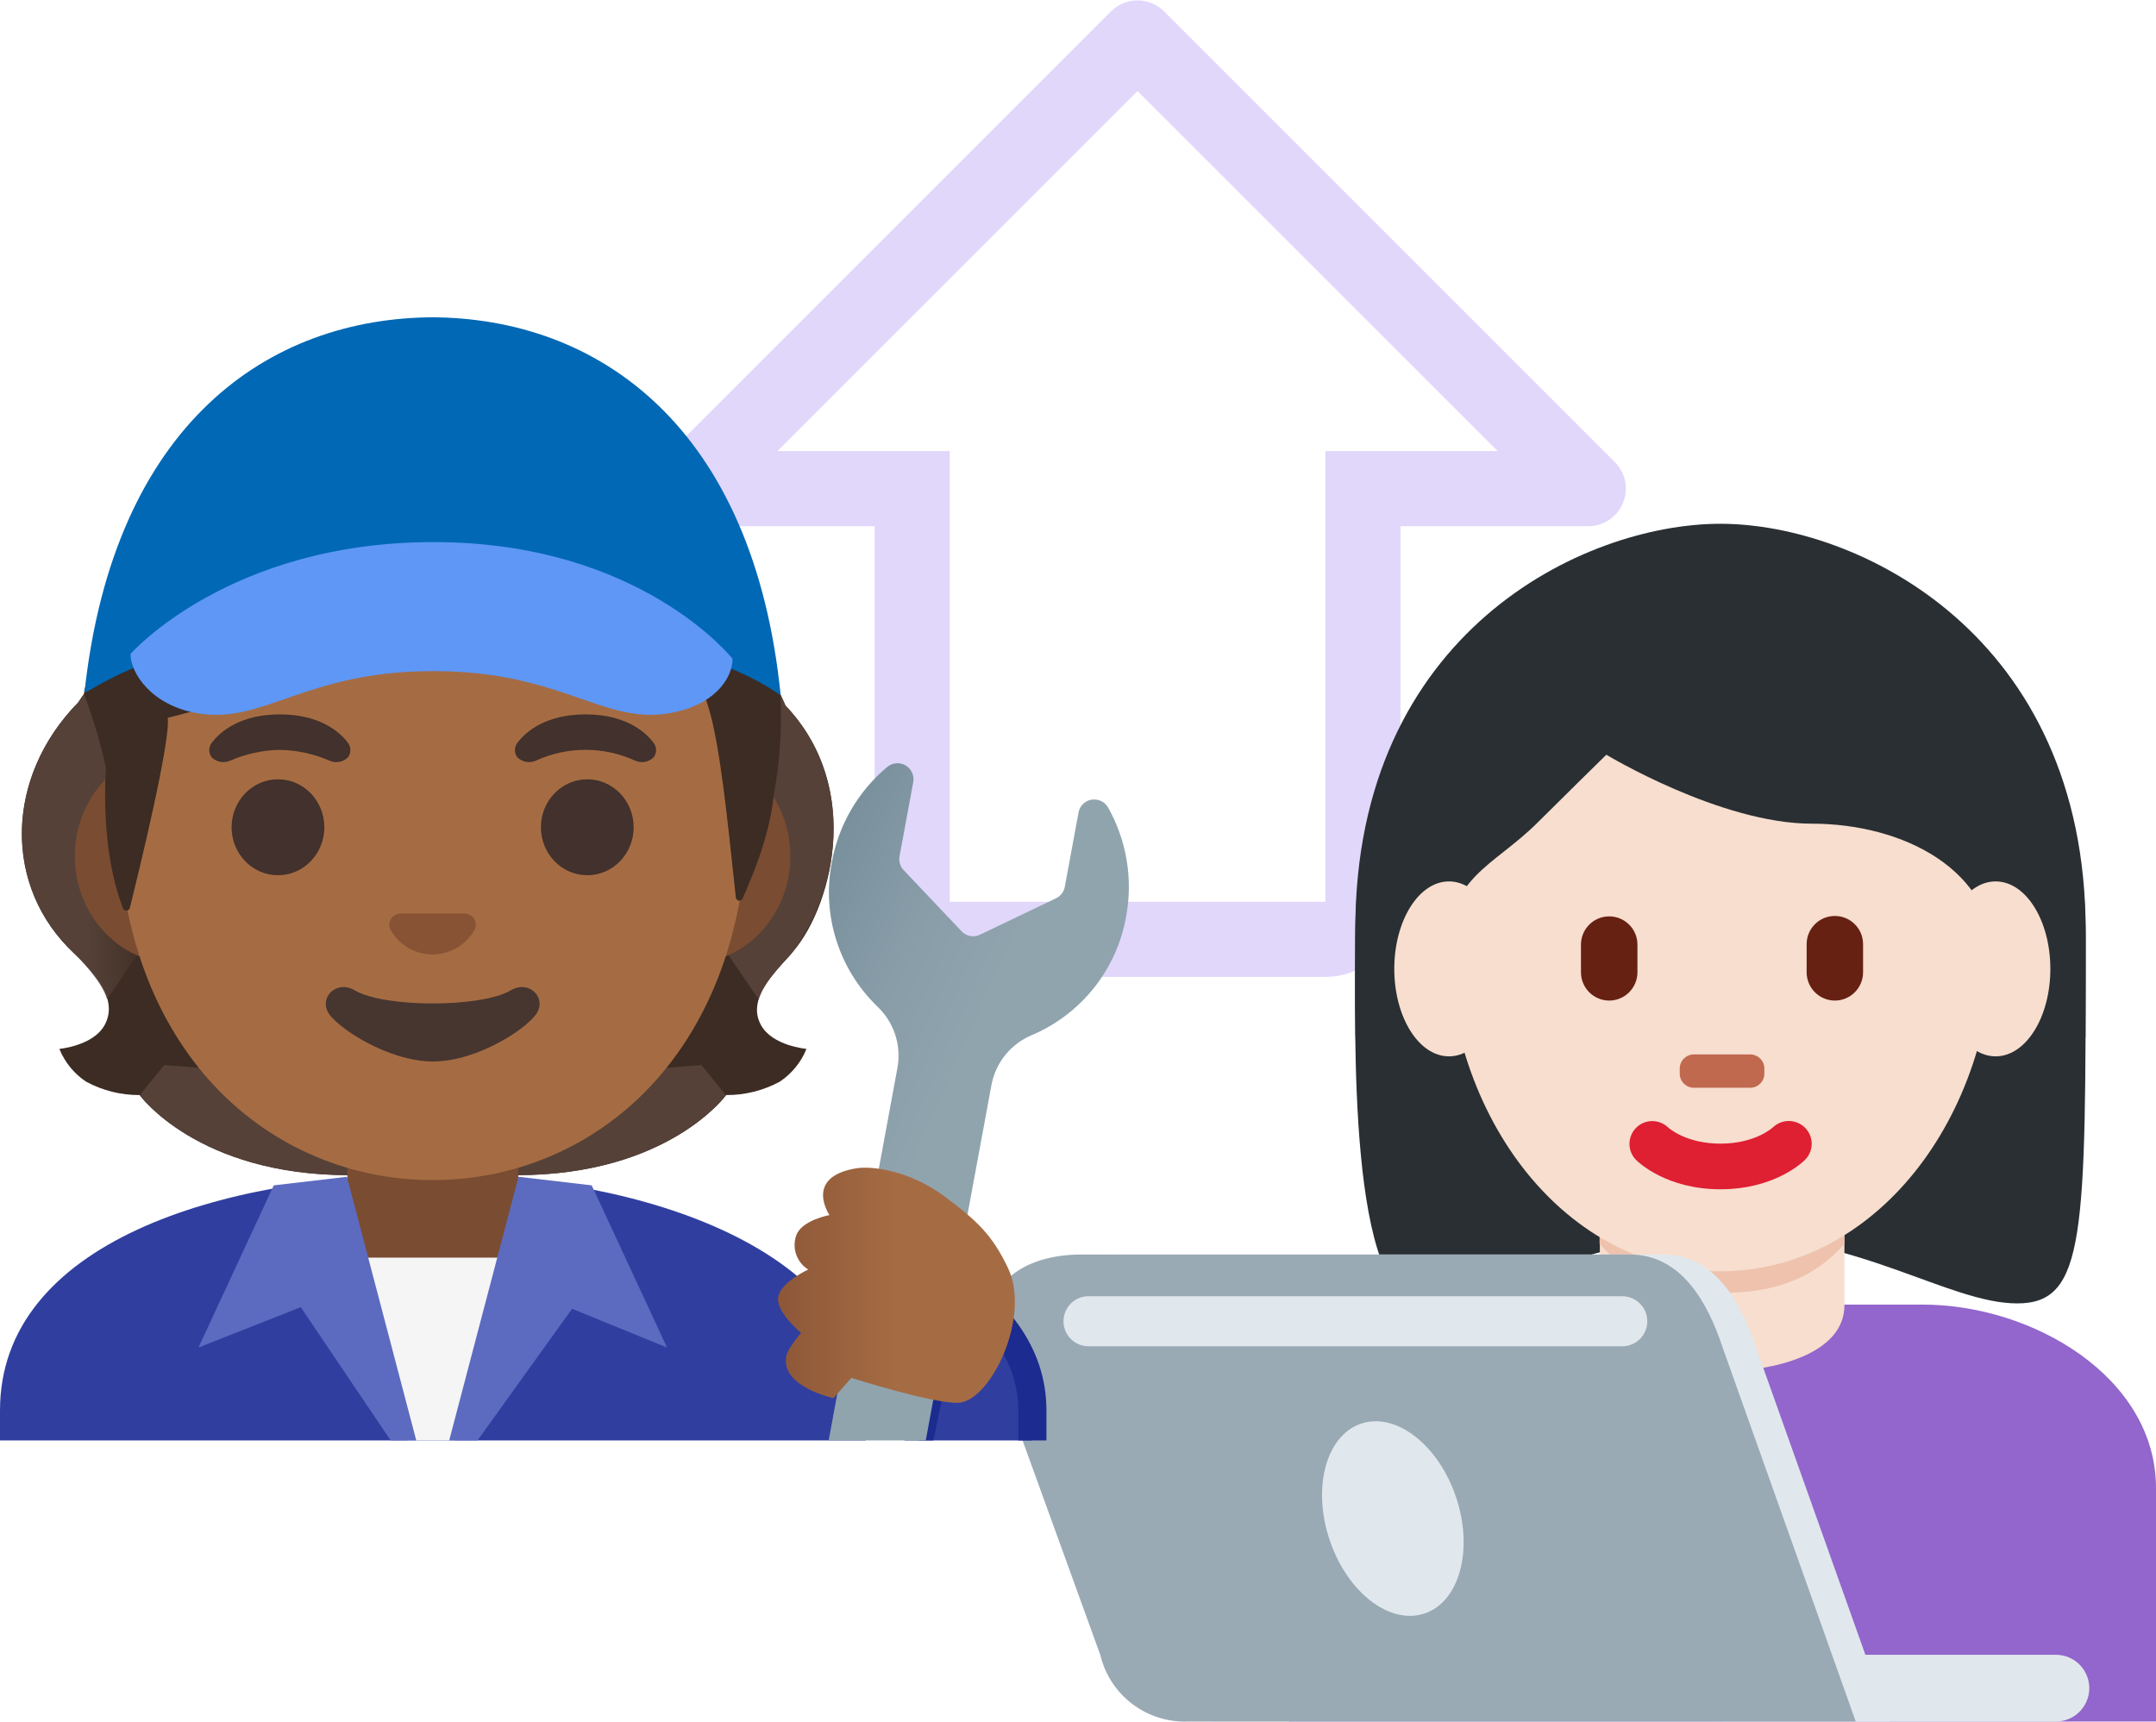 <svg width="323" height="258" xmlns="http://www.w3.org/2000/svg" xmlns:xlink="http://www.w3.org/1999/xlink" xml:space="preserve" overflow="hidden"><defs><radialGradient cx="0.468" cy="-0.166" r="2" gradientUnits="userSpaceOnUse" spreadMethod="pad" id="fill0" gradientTransform="matrix(16.517 0 0 8.104 249.781 307.151)"><stop offset="0" stop-color="#554138" stop-opacity="0"/><stop offset="0.728" stop-color="#554138" stop-opacity="0"/><stop offset="1" stop-color="#554138"/></radialGradient><radialGradient cx="0.789" cy="0.429" r="0.669" gradientUnits="userSpaceOnUse" spreadMethod="pad" id="fill1" gradientTransform="matrix(-13.204 6.179 -4.584 -9.793 254.309 255.314)"><stop offset="0" stop-color="#554138"/><stop offset="0.663" stop-color="#554138"/><stop offset="1" stop-color="#554138" stop-opacity="0"/></radialGradient><radialGradient cx="-0.058" cy="0.43" r="0.964" gradientUnits="userSpaceOnUse" spreadMethod="pad" id="fill2" gradientTransform="matrix(-3.403 -45.416 37.888 -2.824 253.191 394.654)"><stop offset="0" stop-color="#554138" stop-opacity="0"/><stop offset="0.725" stop-color="#554138" stop-opacity="0"/><stop offset="1" stop-color="#554138"/></radialGradient><radialGradient cx="1.058" cy="0.43" r="0.964" gradientUnits="userSpaceOnUse" spreadMethod="pad" id="fill3" gradientTransform="matrix(3.446 -45.862 -38.254 -2.852 191.841 364.844)"><stop offset="0" stop-color="#554138" stop-opacity="0"/><stop offset="0.725" stop-color="#554138" stop-opacity="0"/><stop offset="1" stop-color="#554138"/></radialGradient><radialGradient cx="0.532" cy="-0.166" r="2" gradientUnits="userSpaceOnUse" spreadMethod="pad" id="fill4" gradientTransform="matrix(-16.517 0 0 8.104 182.098 307.151)"><stop offset="0" stop-color="#554138" stop-opacity="0"/><stop offset="0.728" stop-color="#554138" stop-opacity="0"/><stop offset="1" stop-color="#554138"/></radialGradient><radialGradient cx="0.211" cy="0.429" r="0.669" gradientUnits="userSpaceOnUse" spreadMethod="pad" id="fill5" gradientTransform="matrix(13.204 6.179 4.584 -9.793 149.045 260.72)"><stop offset="0" stop-color="#554138"/><stop offset="0.663" stop-color="#554138"/><stop offset="1" stop-color="#554138" stop-opacity="0"/></radialGradient><linearGradient x1="193.829" y1="261.544" x2="193.829" y2="211.6" gradientUnits="userSpaceOnUse" spreadMethod="pad" id="fill6"><stop offset="0" stop-color="#303F9F"/><stop offset="0.003" stop-color="#303F9F"/><stop offset="0.472" stop-color="#273492"/><stop offset="1" stop-color="#1A237E"/></linearGradient><linearGradient x1="275.172" y1="245.569" x2="275.172" y2="221.71" gradientUnits="userSpaceOnUse" spreadMethod="pad" id="fill7"><stop offset="0" stop-color="#303F9F"/><stop offset="0.003" stop-color="#303F9F"/><stop offset="0.472" stop-color="#273492"/><stop offset="1" stop-color="#1A237E"/></linearGradient><linearGradient x1="160.584" y1="249.314" x2="187.428" y2="227.143" gradientUnits="userSpaceOnUse" spreadMethod="pad" id="fill8"><stop offset="0" stop-color="#5C6BC0"/><stop offset="1" stop-color="#3949AB"/></linearGradient><linearGradient x1="227.818" y1="249.557" x2="202.428" y2="228.586" gradientUnits="userSpaceOnUse" spreadMethod="pad" id="fill9"><stop offset="0" stop-color="#5C6BC0"/><stop offset="1" stop-color="#3949AB"/></linearGradient><linearGradient x1="295.673" y1="283.821" x2="245.567" y2="261.613" gradientUnits="userSpaceOnUse" spreadMethod="pad" id="fill10"><stop offset="0" stop-color="#90A4AE"/><stop offset="0.267" stop-color="#889DA8"/><stop offset="0.584" stop-color="#78909C"/><stop offset="1" stop-color="#607D8B"/></linearGradient><linearGradient x1="245.554" y1="244.971" x2="281.046" y2="244.971" gradientUnits="userSpaceOnUse" spreadMethod="pad" id="fill11"><stop offset="0" stop-color="#8D5738"/><stop offset="0.5" stop-color="#A56C43"/><stop offset="1" stop-color="#A56C43"/></linearGradient><linearGradient x1="193.814" y1="341.686" x2="193.814" y2="398.369" gradientUnits="userSpaceOnUse" spreadMethod="pad" id="fill12"><stop offset="0" stop-color="#0068B5"/><stop offset="0.807" stop-color="#4C8EEA"/><stop offset="1" stop-color="#5E97F6"/></linearGradient><linearGradient x1="193.434" y1="332.384" x2="193.434" y2="368.676" gradientUnits="userSpaceOnUse" spreadMethod="pad" id="fill13"><stop offset="0" stop-color="#0068B5"/><stop offset="1" stop-color="#5E97F6"/></linearGradient></defs><g transform="translate(-129 -175)"><path d="M260.031 310.116 260.031 253.843 231.895 253.843C228.787 253.842 226.269 251.321 226.27 248.214 226.27 246.722 226.863 245.292 227.917 244.237L295.445 176.71C297.642 174.513 301.204 174.513 303.402 176.71L370.929 244.237C373.126 246.436 373.125 249.999 370.927 252.196 369.872 253.25 368.442 253.842 366.951 253.843L338.814 253.843 338.814 310.116C338.808 316.329 333.773 321.365 327.559 321.371L271.286 321.371C265.074 321.361 260.041 316.328 260.031 310.116ZM299.423 188.645 245.479 242.588 271.286 242.588 271.286 310.116 327.559 310.116 327.559 242.588 353.366 242.588Z" fill="#E1D7FB"/><path d="M452 432.939 452 397.955C452 381.388 433.584 370.468 417.017 370.468L357.045 370.468C340.488 370.468 322.062 381.388 322.062 397.955L322.062 432.939Z" fill="#9266CC"/><path d="M386.751 260.866C407.271 260.866 441.465 271.126 441.465 315.579 441.465 360.033 441.465 370.293 431.205 370.293 420.945 370.293 407.266 360.033 386.746 360.033 366.226 360.033 352.842 370.293 342.292 370.293 330.863 370.293 332.032 329.258 332.032 315.579 332.042 271.126 366.236 260.866 386.751 260.866" fill="#292F33"/><path d="M368.68 370.568C368.68 377.965 379.535 380.464 387.031 380.464 394.527 380.464 405.322 377.965 405.322 370.568L405.322 354.551 368.68 354.551Z" fill="#F7DECE"/><path d="M368.64 361.373C373.752 367.145 380.089 368.709 386.976 368.709 393.863 368.709 400.205 367.15 405.317 361.373L405.317 346.695 368.64 346.695Z" fill="#EEC2AD"/><path d="M345.721 314.08C345.721 284.924 364.092 261.29 386.751 261.29 409.41 261.29 427.787 284.924 427.787 314.08 427.787 343.236 409.41 365.486 386.751 365.486 364.092 365.486 345.721 343.236 345.721 314.08" fill="#F7DECE"/><path d="M386.751 353.192C378.73 353.192 374.527 349.223 374.077 348.769 372.766 347.411 372.804 345.246 374.162 343.935 375.473 342.669 377.546 342.654 378.875 343.901 379.05 344.061 381.639 346.355 386.751 346.355 391.944 346.355 394.532 343.991 394.632 343.896 395.996 342.613 398.136 342.658 399.445 343.996 400.749 345.323 400.74 347.453 399.425 348.769 398.98 349.223 394.782 353.192 386.751 353.192" fill="#DF1F32"/><path d="M335.68 330.487C335.581 325.49 335.461 329.368 335.461 328.163 335.461 311.062 345.721 330.632 345.721 318.453 345.721 306.274 352.557 305.044 359.394 298.208 362.818 294.784 369.654 288.083 369.654 288.083 369.654 288.083 386.751 298.413 400.425 298.413 414.098 298.413 427.782 305.284 427.782 318.963 427.782 332.641 438.042 311.047 438.042 328.143 438.042 329.363 437.932 325.49 437.842 330.487L441.43 330.487C441.465 320.492 441.465 320.872 441.465 314.485 441.465 270.031 407.266 253.479 386.751 253.479 366.236 253.479 332.047 269.756 332.047 314.21 332.047 318.173 331.947 320.492 332.087 330.487Z" fill="#292F33"/><path d="M370.079 324.92C367.747 324.912 365.859 323.024 365.851 320.692L365.851 316.469C365.887 314.133 367.81 312.268 370.147 312.304 372.432 312.339 374.277 314.183 374.312 316.469L374.312 320.692C374.301 323.024 372.412 324.912 370.079 324.92M403.888 324.92C401.556 324.912 399.668 323.024 399.66 320.692L399.66 316.469C399.66 314.134 401.553 312.241 403.888 312.241 406.223 312.241 408.116 314.134 408.116 316.469L408.116 320.692C408.108 323.024 406.22 324.912 403.888 324.92" fill="#662113"/><path d="M391.214 337.984 382.763 337.984C381.597 337.981 380.652 337.036 380.649 335.87L380.649 335.105C380.649 333.937 381.595 332.989 382.763 332.986L391.214 332.986C392.382 332.991 393.326 333.938 393.328 335.105L393.328 335.87C393.325 337.036 392.38 337.981 391.214 337.984" fill="#C1694F"/><path d="M354.267 320.172C354.267 327.409 350.598 333.276 346.076 333.276 341.553 333.276 337.884 327.409 337.884 320.172 337.884 312.936 341.553 307.064 346.076 307.064 350.598 307.064 354.267 312.931 354.267 320.172M436.173 320.172C436.173 327.409 432.509 333.276 427.976 333.276 423.444 333.276 419.78 327.409 419.78 320.172 419.78 312.936 423.444 307.064 427.976 307.064 432.509 307.064 436.173 312.931 436.173 320.172" fill="#F7DECE"/><path d="M442.005 427.941C442.005 430.701 439.767 432.939 437.007 432.939L387.031 432.939C384.271 432.939 382.033 430.701 382.033 427.941 382.033 425.181 384.271 422.943 387.031 422.943L437.007 422.943C439.767 422.943 442.005 425.181 442.005 427.941Z" fill="#E1E8ED"/><path d="M378.235 362.972 295.874 362.972C288.258 362.972 278.493 366.825 283.49 380.618L298.843 422.973C300.29 429.037 305.839 433.219 312.067 432.939L412.019 432.939 392.029 376.765C389.84 370.158 385.857 362.972 378.235 362.972Z" fill="#E1E8ED"/><path d="M373.238 362.972 290.877 362.972C283.26 362.972 273.495 366.825 278.493 380.618L293.845 422.973C295.292 429.037 300.841 433.219 307.069 432.939L407.021 432.939 387.031 376.765C384.842 370.158 380.859 362.972 373.238 362.972Z" fill="#99AAB5"/><path d="M347.15 399.37C349.769 407.226 347.65 415.012 342.407 416.756 337.165 418.5 330.803 413.558 328.184 405.697 325.565 397.835 327.689 390.054 332.927 388.305 338.164 386.556 344.531 391.513 347.15 399.37ZM372.038 376.715 292.076 376.715C290.006 376.715 288.328 375.037 288.328 372.967 288.328 370.897 290.006 369.219 292.076 369.219L372.038 369.219C374.108 369.219 375.786 370.897 375.786 372.967 375.786 375.037 374.108 376.715 372.038 376.715Z" fill="#E1E8ED"/><path d="M243.015 328.604C241.253 325.406 243.493 322.149 247.328 318.119 253.402 311.722 258.673 293.245 246.651 280.702 246.693 280.617 245.438 278.08 245.481 277.996L242.959 277.869C242.159 277.757 221.622 278.814 193.858 278.814 166.094 278.814 142.615 278.588 141.798 278.701 141.407 279.194 141.049 279.712 140.726 280.251 130.046 291.06 129.028 307.493 140.36 318.105 144.419 321.896 146.42 325.392 144.673 328.59 142.967 331.705 137.894 332.156 137.894 332.156 138.699 334.154 140.089 335.864 141.882 337.06 144.346 338.4 147.11 339.093 149.915 339.075 149.915 339.075 158.583 351.07 181.244 351.07L206.471 351.07C229.133 351.07 237.8 339.075 237.8 339.075 240.605 339.093 243.369 338.4 245.833 337.06 247.626 335.864 249.016 334.154 249.821 332.156 249.821 332.156 244.724 331.719 243.015 328.604Z" fill="#3C2C23"/><path d="M193.815 351.07 193.815 337.766 234.08 334.58 237.744 339.09C237.744 339.09 229.076 351.085 206.415 351.085Z" fill="url(#fill0)"/><path d="M237.659 333.27C231.627 324.109 245.002 320.685 245.002 320.685L245.016 320.699C242.691 323.589 241.633 326.11 243.001 328.605 244.706 331.72 249.779 332.171 249.779 332.171 249.779 332.171 242.86 338.312 237.659 333.27Z" fill="url(#fill1)"/><path d="M246.665 280.687C256.812 291.398 255.445 307.252 247.679 317.752 246.975 318.711 243.437 321.994 242.648 324.686 242.648 324.686 229.203 305.928 225.186 294.907 224.29 292.712 223.734 290.393 223.537 288.03 223.385 286.147 223.813 284.264 224.763 282.632 226.018 280.8 245.959 279.134 245.959 279.134 245.959 279.134 246.664 280.684 246.664 280.684Z" fill="url(#fill2)"/><path d="M140.697 280.25C129.522 291.765 129.646 308.113 140.007 317.752 140.88 318.552 144.249 321.994 145.038 324.686 145.038 324.686 158.483 305.928 162.5 294.907 163.402 292.714 163.959 290.394 164.149 288.03 164.302 286.147 163.874 284.264 162.923 282.632 161.668 280.786 160.203 281.279 158.075 281.279 154.016 281.279 143.15 278.686 141.769 278.686 141.783 278.715 140.697 280.25 140.697 280.25Z" fill="url(#fill3)"/><path d="M193.871 351.07 193.871 337.766 153.606 334.58 149.942 339.09C149.942 339.09 158.609 351.085 181.271 351.085L193.87 351.071Z" fill="url(#fill4)"/><path d="M150.027 333.27C156.059 324.109 142.684 320.685 142.684 320.685L142.67 320.699C144.995 323.589 146.053 326.11 144.686 328.605 142.98 331.72 137.907 332.171 137.907 332.171 137.907 332.171 144.826 338.312 150.027 333.27Z" fill="url(#fill5)"/><path d="M193.829 350.999C162.044 351.041 129 361.259 129 386.317L129 390.827 258.658 390.827 258.658 386.317C258.658 362.668 225.807 350.957 193.829 350.999Z" fill="url(#fill6)"/><path d="M283.659 386.317C283.659 378.875 279.628 372.378 271.652 366.967L266.68 390.827 283.663 390.827Z" fill="url(#fill7)"/><path d="M273.047 370.631C278.685 375.212 281.543 380.455 281.543 386.317L281.543 390.827 285.771 390.827 285.771 386.317C285.771 376.789 279.753 369.208 270.213 363.557L264.515 390.828 268.842 390.828Z" fill="#1B2B8F"/><path d="M193.829 346.25 181.035 346.25 181.035 360.315C181.072 366.709 186.283 371.863 192.677 371.83L195.002 371.83C201.395 371.863 206.606 366.709 206.643 360.315L206.643 346.25 193.829 346.25Z" fill="#7A4C32"/><path d="M232.332 287.213 155.298 287.213C147.002 287.213 140.206 294.443 140.206 303.293 140.206 312.144 147.002 319.374 155.298 319.374L232.318 319.374C240.614 319.374 247.411 312.13 247.411 303.293 247.411 294.457 240.632 287.213 232.331 287.213Z" fill="#7A4C32"/><path d="M193.815 231.727C169.293 231.727 146.575 257.955 146.575 295.711 146.575 333.255 169.983 351.816 193.815 351.816 217.647 351.816 241.056 333.255 241.056 295.711 241.056 257.955 218.337 231.727 193.815 231.727Z" fill="#A56C43"/><path d="M205.541 323.376C201.101 326.012 186.557 326.012 182.132 323.376 179.581 321.867 176.988 324.175 178.045 326.49 179.087 328.759 187.022 334.045 193.871 334.045 200.72 334.045 208.556 328.76 209.6 326.49 210.657 324.179 208.077 321.853 205.541 323.376Z" fill="#473530"/><path d="M199.185 311.989C199.04 311.93 198.889 311.892 198.734 311.876L188.882 311.876C188.728 311.894 188.576 311.932 188.432 311.989 187.564 312.296 187.109 313.249 187.416 314.117 187.433 314.165 187.452 314.212 187.473 314.258 189.387 317.753 193.771 319.035 197.266 317.121 198.474 316.46 199.468 315.466 200.129 314.258 200.526 313.446 200.189 312.465 199.377 312.068 199.314 312.038 199.25 312.011 199.185 311.989Z" fill="#875334"/><path d="M177.593 298.952C177.593 302.922 174.482 306.14 170.645 306.14 166.808 306.14 163.697 302.922 163.697 298.952 163.697 294.983 166.808 291.765 170.645 291.765 174.482 291.765 177.593 294.983 177.593 298.952Z" fill="#42312C"/><path d="M223.932 298.952C223.932 302.922 220.821 306.14 216.984 306.14 213.147 306.14 210.036 302.922 210.036 298.952 210.036 294.983 213.147 291.765 216.984 291.765 220.821 291.765 223.932 294.983 223.932 298.952Z" fill="#42312C"/><path d="M181.121 286.282C179.807 284.549 176.79 282.038 170.926 282.038 165.062 282.038 162.03 284.561 160.737 286.28 160.234 286.918 160.223 287.814 160.709 288.464 161.413 289.163 162.464 289.379 163.387 289.014 165.764 287.964 168.327 287.4 170.926 287.354 173.525 287.401 176.088 287.966 178.465 289.017 179.387 289.389 180.442 289.172 181.143 288.467 181.617 287.814 181.609 286.927 181.121 286.282Z" fill="#42312C"/><path d="M226.906 286.282C225.6 284.549 222.579 282.038 216.716 282.038 210.853 282.038 207.82 284.561 206.527 286.28 206.024 286.918 206.013 287.814 206.499 288.464 207.203 289.163 208.254 289.379 209.177 289.014 213.959 286.797 219.475 286.797 224.257 289.014 225.179 289.386 226.233 289.169 226.934 288.464 227.42 287.814 227.408 286.92 226.906 286.282Z" fill="#42312C"/><path d="M206.936 363.43 178.904 363.43 190.024 390.827 197.141 390.827Z" fill="#F5F5F5"/><path d="M180.976 351.323 170.011 352.605 158.737 376.901 174.057 370.855 187.53 390.826 191.363 390.826Z" fill="url(#fill8)"/><path d="M217.647 352.605 206.682 351.322 196.296 390.827 200.538 390.827 214.705 371.096 228.925 376.902Z" fill="url(#fill9)"/><path d="M295.033 296.032C294.614 295.265 293.808 294.789 292.934 294.791 291.778 294.774 290.781 295.598 290.58 296.736L288.522 307.87C288.386 308.62 287.899 309.26 287.212 309.589L275.824 315.044C274.892 315.501 273.77 315.295 273.061 314.536L264.381 305.379C263.862 304.824 263.632 304.057 263.762 303.307L265.82 292.174C266.05 290.869 265.179 289.625 263.875 289.394 263.176 289.271 262.459 289.463 261.916 289.919 257.567 293.556 254.631 298.603 253.62 304.181 252.092 312.068 254.648 320.194 260.416 325.786 262.912 328.124 264.057 331.565 263.461 334.932L253.148 390.827 267.692 390.827 277.543 337.526C278.186 334.169 280.482 331.364 283.645 330.071 291.033 326.908 296.323 320.228 297.711 312.313 298.749 306.74 297.801 300.979 295.033 296.032Z" fill="url(#fill10)"/><path d="M256.544 381.455 253.866 384.485C253.866 384.485 245.861 382.779 246.806 378.143 247.032 377.043 249.005 374.704 249.005 374.704 249.005 374.704 244.988 371.392 245.622 369.152 246.256 366.939 250.09 365.22 250.09 365.22 248.361 364.149 247.612 362.019 248.289 360.101 249.089 357.818 253.264 357.057 253.264 357.057 253.264 357.057 249.374 351.349 257.28 350.052 259.779 349.643 265.369 350.475 270.387 354.181 275.404 357.887 277.701 360.114 280.012 364.991 283.535 372.387 277.306 385.073 272.529 385.186 268.54 385.271 256.547 381.452 256.547 381.452Z" fill="url(#fill11)"/><path d="M141.67 279.222C142.996 282.744 144.065 286.358 144.869 290.035 144.221 301.323 146.321 308.271 147.434 311.09 147.536 311.365 147.842 311.505 148.118 311.403 148.282 311.342 148.406 311.204 148.449 311.034 149.848 305.436 154.594 285.946 154.128 282.547 165.393 279.86 176.013 274.965 185.373 268.145 188.468 265.84 191.844 263.941 195.421 262.494 214.574 254.869 218.576 267.877 218.576 267.877 218.576 267.877 231.852 265.326 235.855 283.761 237.363 290.666 238.378 301.729 239.237 309.466 239.264 309.757 239.522 309.971 239.813 309.944 240.008 309.926 240.177 309.802 240.252 309.621 241.591 306.549 244.269 300.461 244.903 294.246 245.812 289.293 246.157 284.253 245.931 279.222 245.79 273.425 219.69 249.654 193.8 249.979 166.868 250.317 140.105 274.967 141.669 279.222Z" fill="#3C2C23"/><path d="M193.434 222.539C218.722 222.539 241.929 238.972 245.96 279.222 245.96 279.222 232.22 267.919 194.139 267.919 152.917 267.919 141.529 279.939 141.67 278.63 146.068 238.436 169.279 222.539 194.139 222.539Z" fill="url(#fill12)"/><path d="M161.302 264.622C161.302 238.211 173.944 224.019 193.434 224.019 212.925 224.019 225.567 238.775 225.567 264.622 225.567 285.621 210.374 269.09 193.434 269.09 176.494 269.09 161.302 285.637 161.302 264.622Z" fill="url(#fill13)"/><path d="M193.942 256.222C163.257 256.222 148.548 272.979 148.548 272.979 148.52 275.755 151.646 280.758 158.765 281.9 168.56 283.478 174.887 275.558 193.787 275.558L193.887 275.558 193.887 275.516 193.943 275.558 194.043 275.558C212.942 275.558 219.256 283.464 229.064 281.9 236.182 280.758 238.775 276.473 238.747 273.711 238.733 273.697 224.991 256.22 193.944 256.22Z" fill="#5E97F6"/></g></svg>